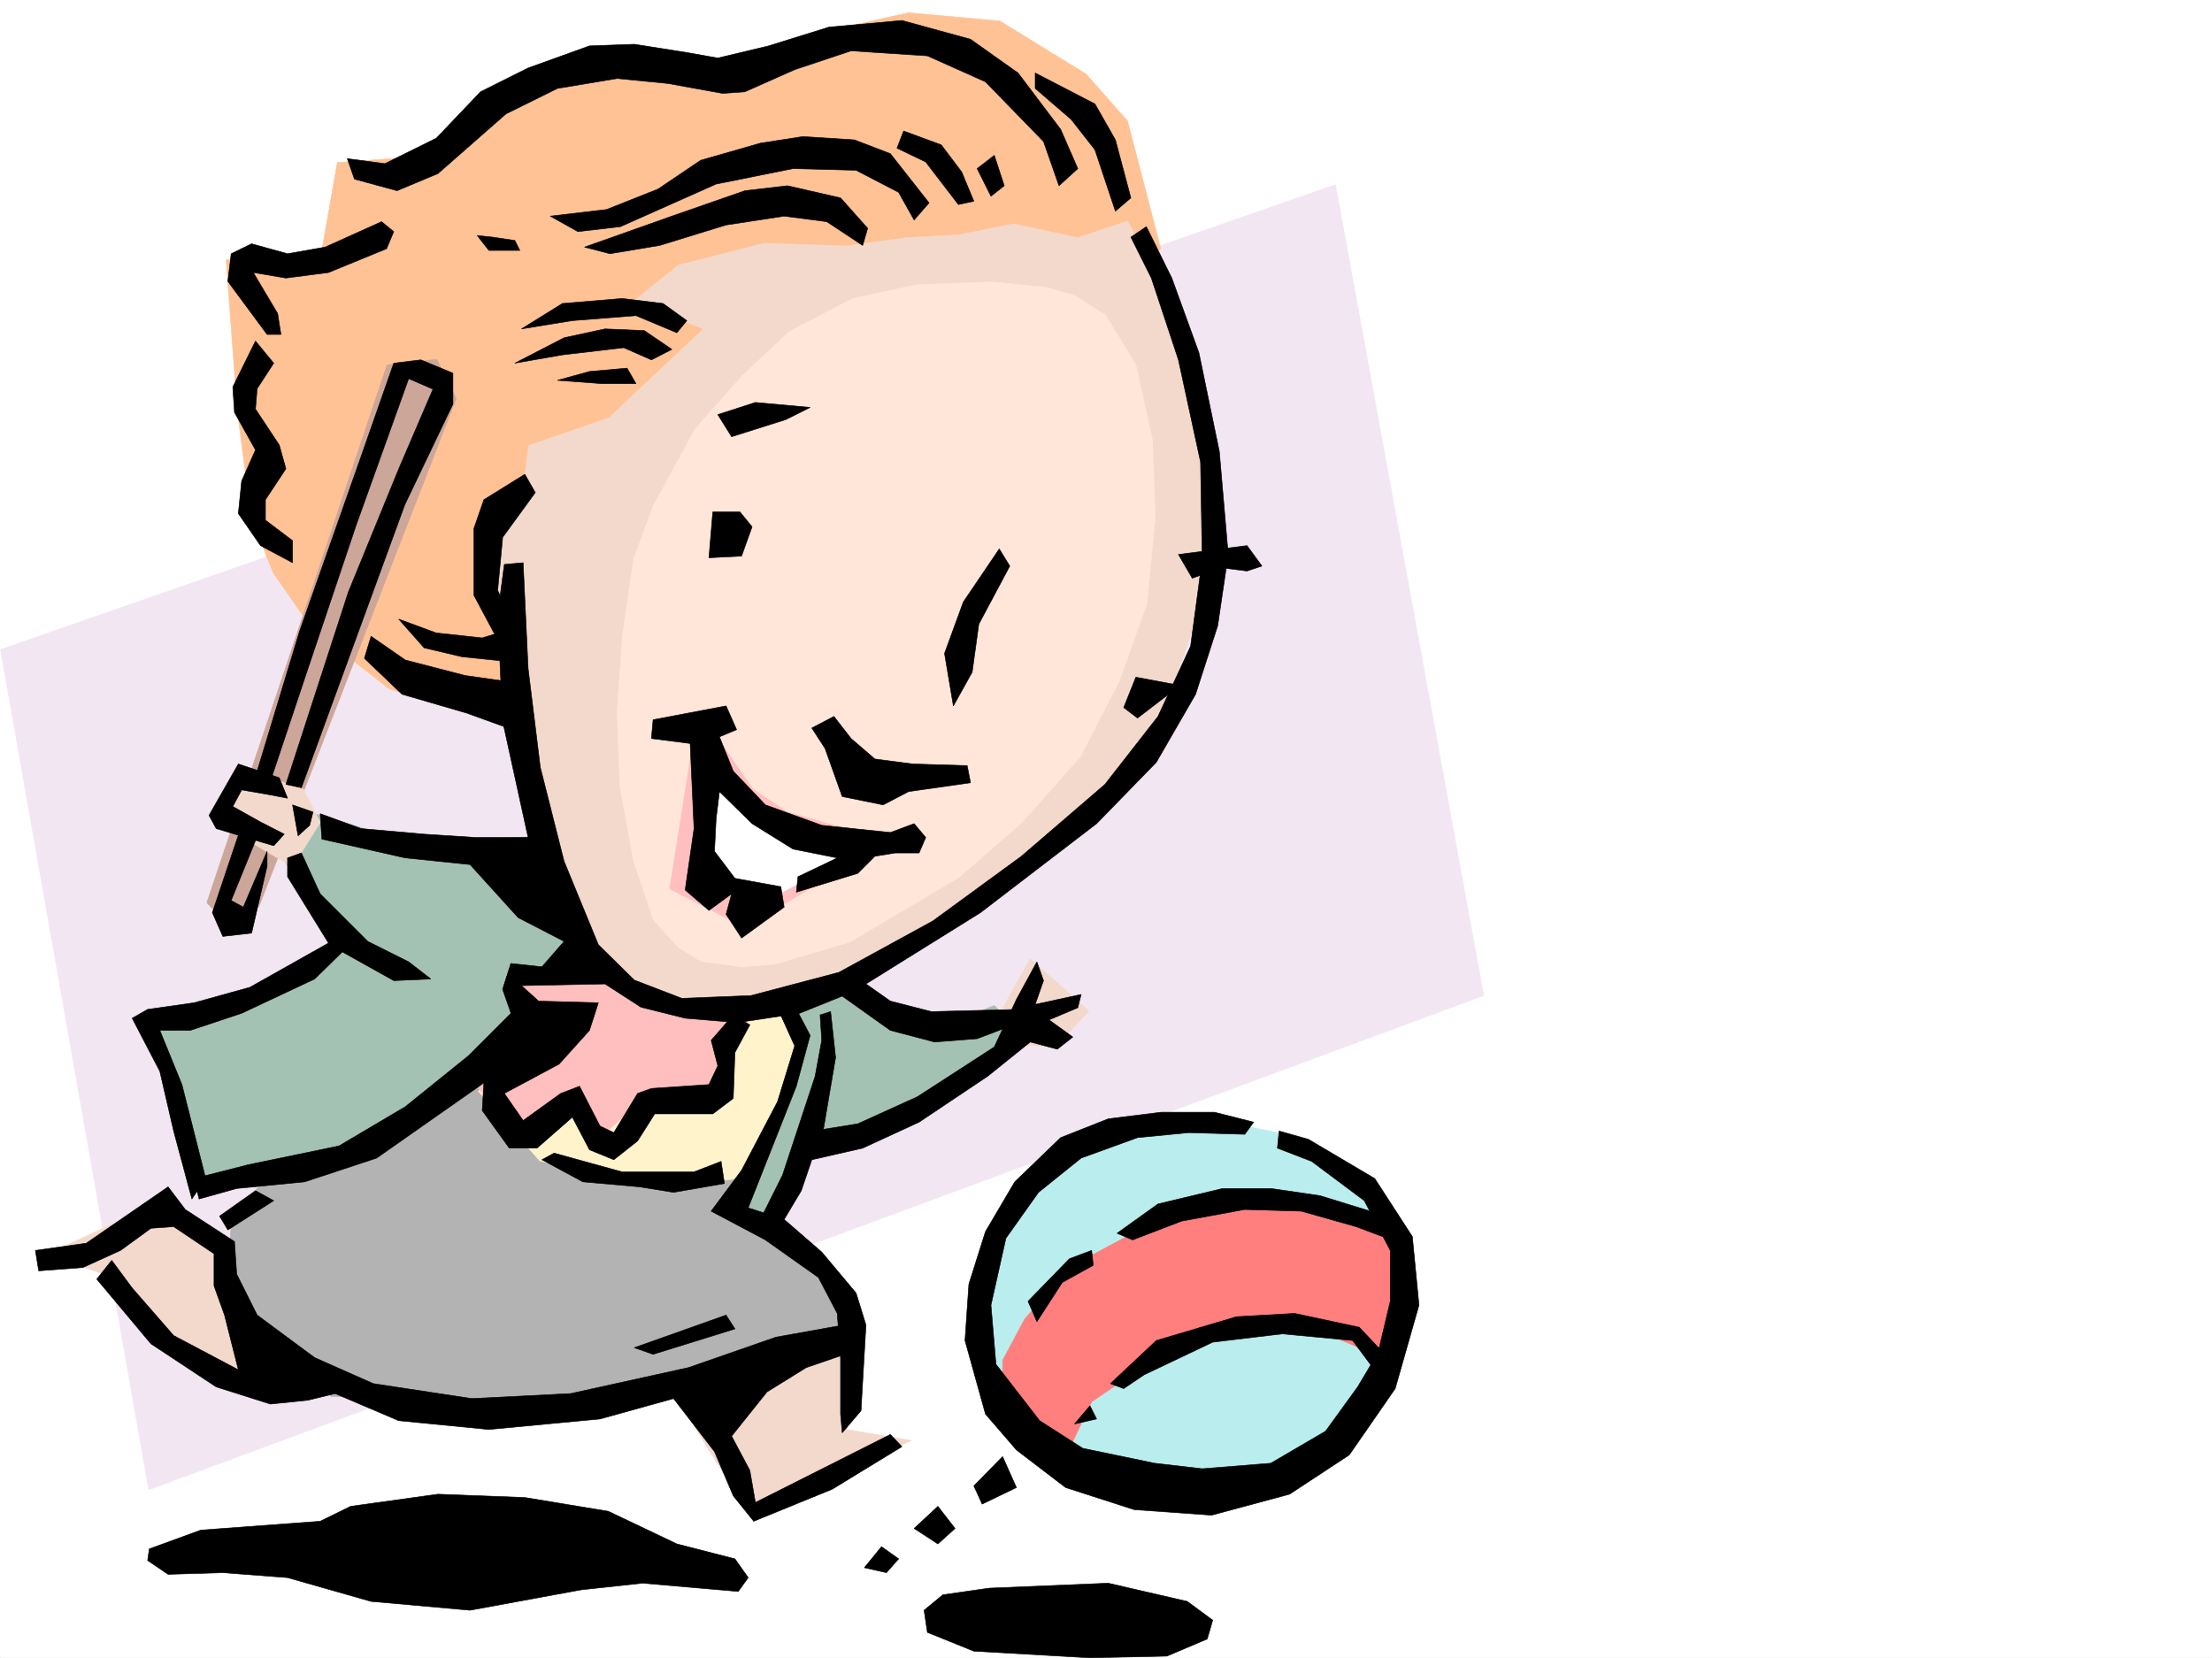 <svg xmlns="http://www.w3.org/2000/svg" width="2997.016" height="2246.668"><rect width="100%" height="100%" fill="#333333" stroke="none"/><defs><clipPath id="a"><path d="M0 0h2997v2244.137H0Zm0 0"/></clipPath></defs><path fill="#fff" d="M0 2246.297h2997.016V0H0Zm0 0"/><g clip-path="url(#a)" transform="translate(0 2.16)"><path fill="#fff" fill-rule="evenodd" stroke="#fff" stroke-linecap="square" stroke-linejoin="bevel" stroke-miterlimit="10" stroke-width=".743" d="M.742 2244.137h2995.531V-2.16H.743Zm0 0"/></g><path fill="#f3e6f3" fill-rule="evenodd" stroke="#f3e6f3" stroke-linecap="square" stroke-linejoin="bevel" stroke-miterlimit="10" stroke-width=".743" d="M.742 880.102 1809.43 250.16l200.82 1098.828-1808.691 669.59Zm0 0"/><path fill="#baeeee" fill-rule="evenodd" stroke="#baeeee" stroke-linecap="square" stroke-linejoin="bevel" stroke-miterlimit="10" stroke-width=".743" d="m1884.387 1644.078-74.957-63.656-74.914-44.965-94.387-19.473-97.398 4.497-93.684 29.992-71.906 67.406-48.72 97.36-3.753 128.093 59.941 112.332 128.13 68.152h138.609l98.144-38.199 74.953-56.148 37.457-59.942 44.965-74.875 3.715-64.437zm0 0"/><path fill="#ff7f7f" fill-rule="evenodd" stroke="#ff7f7f" stroke-linecap="square" stroke-linejoin="bevel" stroke-miterlimit="10" stroke-width=".743" d="m1869.371 1666.559-119.879-37.457h-94.39l-104.903 33.703-98.14 52.433-63.696 71.906-29.949 56.188v52.43l86.879 74.879 33.742-71.164 71.164-48.68 89.93-41.172 79.41-11.258 82.422 11.258 44.965 18.73 18.73 33.704 41.211-74.915-7.508-60.683zm0 0"/><path fill="#ffc294" fill-rule="evenodd" stroke="#ffc294" stroke-linecap="square" stroke-linejoin="bevel" stroke-miterlimit="10" stroke-width=".743" d="m1572.68 337.043-44.965-173.02-56.188-63.652-116.867-71.906-123.637-11.223-86.918 19.473-101.152 33.703-109.402 22.445H824.934l-113.157 29.989-78.672 48.68-71.16 41.171-104.906 7.508-23.223 131.805h-127.39l15.015 203.007 18.73 146.04 29.95 74.917 52.473 75.657 105.648 82.383 188.031 52.433zm0 0"/><path fill="#cca699" fill-rule="evenodd" stroke="#cca699" stroke-linecap="square" stroke-linejoin="bevel" stroke-miterlimit="10" stroke-width=".743" d="M524.488 494.34 280.23 1223.125l37.457 38.203 33.704-34.45 266.742-686.827-26.238-53.176Zm0 0"/><path fill="#f3d9cc" fill-rule="evenodd" stroke="#f3d9cc" stroke-linecap="square" stroke-linejoin="bevel" stroke-miterlimit="10" stroke-width=".743" d="m215.793 1629.102 116.871 82.382 822.703 68.153-7.508 157.3 86.918 14.973-221.773 98.14-101.895-165.546-439.836-18.73-119.882 29.988-135.598-86.137-63.695-79.41-89.93-29.953zm0 0"/><path fill="#b3b3b3" fill-rule="evenodd" stroke="#b3b3b3" stroke-linecap="square" stroke-linejoin="bevel" stroke-miterlimit="10" stroke-width=".743" d="m603.156 1422.379 432.328 165.512-15.011 67.406 93.683 71.164 41.211 79.41-86.176 14.977-158.082 63.656-236.789 18.727-225.53-11.22-119.88-89.89-18.73-98.105 3.754-56.184 131.14-142.324zm0 0"/><path fill="#a3c2b3" fill-rule="evenodd" stroke="#a3c2b3" stroke-linecap="square" stroke-linejoin="bevel" stroke-miterlimit="10" stroke-width=".743" d="m731.29 1133.273-176.853 7.47-150.574-44.927-26.234 59.903 86.918 124.336-161.836 86.136-101.152 14.977 71.164 229.203 172.351-29.95 199.293-128.089 372.39 139.313-37.5 44.964 63.696 41.172 48.719-119.84 150.574-37.46 146.117-116.829-41.21-41.21-56.188 22.48-120.625-33.703-127.387-82.383zm0 0"/><path fill="#fff3cc" fill-rule="evenodd" stroke="#fff3cc" stroke-linecap="square" stroke-linejoin="bevel" stroke-miterlimit="10" stroke-width=".743" d="m1065.438 1362.441 22.48 59.938-71.16 173.02-71.945 7.507-112.375-3.754-101.149-26.238-83.168-94.348 180.563-142.324zm0 0"/><path fill="#ffbfbf" fill-rule="evenodd" stroke="#ffbfbf" stroke-linecap="square" stroke-linejoin="bevel" stroke-miterlimit="10" stroke-width=".743" d="m832.438 1310.008-146.86 18.726 15.719 48.68-53.176 97.398 49.422 53.176 67.45-26.234 44.964 41.21 48.68-41.21 116.91-11.965 29.95-134.816zm0 0"/><path fill="#f3d9cc" fill-rule="evenodd" stroke="#f3d9cc" stroke-linecap="square" stroke-linejoin="bevel" stroke-miterlimit="10" stroke-width=".743" d="m411.332 1069.582-86.137-29.953-37.496 71.164 108.656 63.652 37.461-59.898zm947.082 296.609 37.457-67.406 79.41 71.16-44.965 48.68-64.437-3.754zm225.527-965.457-56.226-101.109-67.406 22.441-86.922-18.726-74.914 14.973-71.203 3.753-79.41 11.262-112.376-3.754-116.906 29.95-59.941 48.68 94.426 37.456-128.13 120.586-108.66 37.457-7.468 59.942-49.461 52.394v86.918l23.226 37.418 21.739 176.773 41.953 198.512 59.941 98.102 56.188 37.457 86.918 7.508 127.386-11.262 112.375-44.926 176.809-105.61 124.379-119.843 86.176-113.113 41.21-116.09 22.485-124.336-15.016-146.04-26.195-131.847zm0 0"/><path fill="#ffe6d9" fill-rule="evenodd" stroke="#ffe6d9" stroke-linecap="square" stroke-linejoin="bevel" stroke-miterlimit="10" stroke-width=".743" d="m1418.352 389.477-74.954-7.47-101.152 3.755-86.879 18.687-86.176 44.965-63.695 59.902-63.695 71.907-56.93 104.863-26.234 71.164-14.977 101.855-7.508 104.868 3.754 101.855 18.73 101.152 26.235 78.63 33.707 37.456 30.73 19.473 56.188 7.469 44.965-3.715 101.152-29.992 146.86-86.88 86.136-74.874 79.45-89.89 52.433-101.856 37.461-104.867 11.219-116.872-3.715-104.867-22.48-101.855-41.211-67.406-41.211-26.2zm0 0"/><path fill="#ffbfbf" fill-rule="evenodd" stroke="#ffbfbf" stroke-linecap="square" stroke-linejoin="bevel" stroke-miterlimit="10" stroke-width=".743" d="m968.04 993.922 52.433 75.66 44.965 29.95 63.69 18.73 56.188 11.257 41.953-3.753-218.019 131.066-101.895-52.434 34.446-217.945zm0 0"/><path fill="#fff" fill-rule="evenodd" stroke="#fff" stroke-linecap="square" stroke-linejoin="bevel" stroke-miterlimit="10" stroke-width=".743" d="m968.04 1047.137 67.444 71.125 74.918 18.726 71.16 7.508-134.855 71.164-67.45-18.73-34.444-41.211zm0 0"/><path fill-rule="evenodd" stroke="#000" stroke-linecap="square" stroke-linejoin="bevel" stroke-miterlimit="10" stroke-width=".743" d="m470.531 214.973 50.946 6.722 69.675-34.445 59.942-62.91 64.436-32.22 83.164-29.953 60.684-2.227 71.2 11.223 41.956 7.465 68.934-16.461 81.68-25.453 98.882-8.992 92.903 25.453 64.437 45.707 57.711 76.402 23.227 53.176-25.497 23.226-20.957-59.94-78.668-80.9-78.668-35.187-103.421-6.765-76.403 25.492-67.445 29.953-29.992 2.226-74.172-13.449-68.934-6.765-80.898 13.488-69.676 34.45-92.156 80.898-55.445 23.222-57.711-15.715zm176.067 104.121 15.757 20.215h41.954l-6.766-13.489-29.95-4.496zm0 0"/><path fill-rule="evenodd" stroke="#000" stroke-linecap="square" stroke-linejoin="bevel" stroke-miterlimit="10" stroke-width=".743" d="m745.52 292.86 76.402-8.993 69.676-27.722 57.71-38.946 80.899-23.222 57.711-8.957 69.676 4.5 48.718 18.687 52.434 66.668-20.215 23.223-20.996-37.457-57.672-29.95-85.433-2.23-104.164 20.957-129.618 57.672-57.671 6.765zm0 0"/><path fill-rule="evenodd" stroke="#000" stroke-linecap="square" stroke-linejoin="bevel" stroke-miterlimit="10" stroke-width=".743" d="m791.969 334.813 118.36-41.954 98.921-34.449 57.672-6.723 71.945 16.461 36.715 41.211-6.766 23.188-48.68-32.18-57.71-7.508-78.668 12.004-89.895 27.684-67.445 11.258zM1224.3 177.516l50.946 18.726 27.723 36.715 16.46 39.688-20.956 4.496-44.223-57.672-38.945-18.73zm122.852 32.961 13.489 41.21-17.985 14.192-18.73-37.418zm55.442-111.594 80.937 41.918 27.723 48.719 20.957 78.628-20.957 17.985-27.723-83.164-32.218-41.172-48.72-41.957zM516.98 300.367l-76.402 34.446-50.984 8.992-48.68-13.489-27.723 13.489-4.496 37.46 53.176 71.903h18.766l-4.496-28.465-33-55.441 44.222 7.508 57.711-7.508 78.672-32.219 9.734-23.188zM346.152 462.125l-30.734 62.168 2.27 34.484 28.464 50.91-18.73 41.954-4.496 44.183 29.992 43.442 43.437 23.222V732.54l-36.714-27.723v-27.722l27.722-41.914-8.992-32.22-32.219-48.679 2.27-27.722 22.441-34.446zm360.383-16.465 55.445-34.445 80.938-6.766 55.445 6.766 32.215 23.226-13.488 16.461-55.442-23.226-86.18 6.765zm0 0"/><path fill-rule="evenodd" stroke="#000" stroke-linecap="square" stroke-linejoin="bevel" stroke-miterlimit="10" stroke-width=".743" d="m697.543 492.113 66.707-34.449 55.441-12.004 53.176 2.23 37.461 25.493-27.723 14.234-37.457-16.5-83.168 9.735zm57.711 23.227 43.441-12.004 50.95-4.496 12.003 20.957h-46.453zm217.281 46.41 50.946-16.46 74.175 6.726-32.965 16.5-73.43 23.222zm-6.765 131.844-5.239 62.172 44.223-2.27 14.23-39.687-16.5-20.215zm388.144 50.168-48.719 71.902-25.453 69.676 11.965 71.164 25.492-45.707 8.996-65.14 41.953-78.673zm242.734 7.504 92.903-12 20.254 27.718-20.254 6.727-35.192-4.457-38.98 14.23zM711.035 642.648l-55.445 34.446-13.488 38.945v90.633l47.972 89.89v-62.167l-15.754-34.45 6.762-71.902 44.184-60.684zm887.883 286.133-59.941-11.222-16.5 41.171 18.726 14.235zm0 0"/><path fill-rule="evenodd" stroke="#000" stroke-linecap="square" stroke-linejoin="bevel" stroke-miterlimit="10" stroke-width=".743" d="m540.207 838.89 50.945 18.731 62.207 6.723 38.946-11.965-2.23 44.183-64.434-6.722-50.95-12.004zm-37.461 23.227 46.453 32.219 80.938 20.957 78.668 11.223v67.406l-76.442-27.684-87.66-25.492-50.95-48.68Zm-154.324 182.754 57.672-190.262 85.433-242.656 41.953-119.84 36.715-4.496 43.442 17.985v41.914l-65.18 136.343-140.098 383.493-20.996-4.497 84.653-260.68 68.933-168.519 45.707-106.351-32.96-14.235-71.165 198.512-65.18 193.973-50.984 152.804zm-21 73.391-39.723 118.355 14.23 32.219 38.985-4.5 20.957-90.633v-20.215l-32.219 75.66-16.46-8.992 37.456-92.16zm68.933-27.684 7.508 41.914 15.719-14.23 4.496-17.95zm486.25-89.89 2.266-25.458 98.887-18.726 14.23 32.18-23.226 9.734 18.73 46.453 43.48 45.707 76.4 27.684 92.94 9.734 32.22-11.965 15.718 18.73-8.992 20.958h-32.219l-27.723 4.496-23.226 23.226-83.164 25.454 2.226-20.957 53.22-25.457-59.942-12-55.446-34.45-44.222-43.441-4.496 36.715-2.227 44.183 27.719 36.676 62.172 11.262 4.496 27.722-57.672 41.915-20.996-32.18 7.504-27.723-30.73 22.446-32.22-27.684 12.004-83.164-5.238-115.348zm0 0"/><path fill-rule="evenodd" stroke="#000" stroke-linecap="square" stroke-linejoin="bevel" stroke-miterlimit="10" stroke-width=".743" d="m389.594 1081.586-11.223-27.723-55.445-18.73-39.723 69.676 9.774 17.949 77.886 23.223 14.274-15.715-32.219-16.504-37.5-20.957 12.004-22.48 38.945 6.76zm740.277-110.852 23.227 29.953 32.218 27.723 50.95 6.723 74.171 2.27 4.497 23.183-83.91 12.004-34.446 17.988-55.484-11.262-23.227-65.14-17.945-27.723zm0 0"/><path fill-rule="evenodd" stroke="#000" stroke-linecap="square" stroke-linejoin="bevel" stroke-miterlimit="10" stroke-width=".743" d="m708.805 762.488 6.726 143.067 16.5 134.074 32.219 127.352 46.45 113.074 48.679 47.937 64.437 24.711 93.684-3.715 119.137-31.472 127.347-69.68 119.883-87.621 113.156-97.36 71.903-92.12 44.222-95.13 15.72-117.613-2.231-131.804-29.989-138.57-36.714-110.848-27.723-55.446 20.996-14.234 34.45 69.68 36.714 101.109 27.723 134.074 12.004 139.313-14.235 96.617-29.988 92.863-53.176 92.16-80.937 83.125-157.34 120.586-155.11 96.613 33 23.227 55.446 14.234 119.879-3.011-2.266 18.726-55.445 21-57.672 4.496-59.941-15.758-65.22-46.414-57.671 23.227-84.652 12.707-70.457-5.98-59.942-14.977-48.68-31.477-113.156 2.27-25.453 5.238 11.223-35.226 41.953 4.496 29.992-34.45-62.211-32.18-65.18-71.901-87.66-8.996-113.117-25.493-2.266-34.445 55.442 20.215 85.433 7.508 69.676 4.496h71.164L681.082 977.46l-6.762-145.297 8.992-67.406Zm0 0"/><path fill-rule="evenodd" stroke="#000" stroke-linecap="square" stroke-linejoin="bevel" stroke-miterlimit="10" stroke-width=".743" d="m1125.375 1370.691 6.766 62.168-16.5 97.36 46.449-7.469 80.937-36.715 104.125-67.41 29.989-64.394 27.722-50.95 8.992 25.453-11.261 32.22 62.21-13.49-4.495 17.985-38.985 16.461 32.219 23.227-20.957 16.5-36.715-9.735-57.71 46.41-92.903 62.169-76.442 35.23-68.894 15.719-14.27 41.953-23.226 38.945 50.945 44.184 46.492 55.441 13.45 43.441-6.727 116.086-25.492 29.954-2.227-25.457v-76.399l-4.496-59.941-25.496-48.68-71.902-50.906-73.43-38.946 41.21-55.445 48.68-92.86 23.262-75.66-20.996-46.449 18.73-11.964 23.227 44.18-18.73 68.894-65.18 164.808 20.957 6.727 25.492-50.95 44.223-134.074 8.953-48.68-2.227-34.445zm-265.996 455.395 124.379-44.18 12 18.727-110.887 34.449zm0 0"/><path fill-rule="evenodd" stroke="#000" stroke-linecap="square" stroke-linejoin="bevel" stroke-miterlimit="10" stroke-width=".743" d="m734.258 1571.43 55.445 29.949 76.442 6.766 46.449 7.468 68.933-11.965-4.496-29.992-36.715 14.235h-97.398l-92.16-25.453zm0 0"/><path fill-rule="evenodd" stroke="#000" stroke-linecap="square" stroke-linejoin="bevel" stroke-miterlimit="10" stroke-width=".743" d="m692.305 1305.512-11.223 35.226 11.223 32.219-57.672 57.672-85.434 68.894-89.89 53.176-122.891 25.457-73.43 18.727 6.723 27.723 50.988-14.235 92.156-8.992 97.399-32.18 145.336-101.894-2.23 37.457 36.714 50.949h37.461l47.934-41.953 23.226 44.183 32.961 13.489 32.219-25.453 23.227-36.715h78.668l27.722-20.961 2.266-62.168 20.215-37.457-22.48-13.488-29.95 34.445 8.992 34.449-12.004 25.492-77.926 5.239-18.73 6.726-32.219 53.176-18.726-8.992-27.723-53.922-25.453 9.738-50.95 36.715-25.491-36.715 74.171-39.687 41.211-45.707 12.004-37.418-80.937-2.27-23.227-20.957v-22.484zm0 0"/><path fill-rule="evenodd" stroke="#000" stroke-linecap="square" stroke-linejoin="bevel" stroke-miterlimit="10" stroke-width=".743" d="m408.36 1155.719 25.456 55.441 64.434 64.399 55.445 27.722 29.989 23.227-50.204 2.226-69.675-38.941-37.496 36.715-98.887 46.449-69.676 23.187h-41.21l29.952 73.43 32.215 127.309-18.726 27.722-24.711-92.12-18.73-80.9-37.458-71.901 20.957-12.004 62.953-8.953 75.657-21 106.43-59.899-55.481-89.89v-25.458zm-110.887 492.113 48.68-34.45 24.71 13.49-62.168 39.687zm0 0"/><path fill-rule="evenodd" stroke="#000" stroke-linecap="square" stroke-linejoin="bevel" stroke-miterlimit="10" stroke-width=".743" d="m47.937 1694.281 68.934-9.734 110.887-76.403 23.226 30.692 66.704 43.441 3.011 44.184 27.723 55.445 77.887 57.672 79.449 35.188 133.37 20.253 134.114-6.761 159.567-35.192 118.394-41.21 104.164-18.731 8.992 35.23-71.945 24.711-53.215 32.961-47.937 59.903 24.71 46.449 7.508 43.441 182.832-92.12 15.72 16.46-94.388 57.672-106.43 43.441-27.722-34.445-25.453-59.902-55.445-71.906-99.664 27.683-150.575 14.234-122.148-11.964-86.18-36.715-36.675 8.992-50.985 5.238-73.39-23.226-88.446-58.414-73.43-87.621 20.254-25.497 27.723 37.461 56.188 64.434 87.66 46.414-18.727-74.133-14.234-39.687v-43.442l-54.7-36.715-30.734 2.231-41.21 29.988-50.946 23.188-59.941 4.496zm154.368 404.449 69.675-25.453 161.836-12.004 41.211-20.214 118.395-16.461 117.613 4.496 113.152 18.691 92.903 44.223 78.668 20.215 17.988 25.453-13.488 18.726-129.617-11.218-83.168 8.992-150.614 27.683-134.113-11.964-113.152-32.22-87.664-6.726-74.172 2.23-27.723-18.73zm992.004-3.007-23.223 28.464 29.95 6.762 16.5-18.726zm76.441-54.664-32.219 29.953 32.219 20.996 23.227-20.996zm48.68-27.723 38.984-39.684 18.727 41.953-46.45 22.442zm-41.953 147.566 62.949-8.996 161.094-6.722 107.132 24.71 34.446 25.454-7.465 25.492-54.703 23.187-104.16 2.27-157.34-8.996-62.91-25.453-4.5-29.989zm178.332-231.433 20.96-24.711 8.993 17.945zm-62.949-166.293 56.187-57.672 29.988-11.223 2.23 20.215-41.956 23.227-34.446 53.175zm120.624-92.121 55.442-39.723 87.664-20.96h65.18l66.703 9.737 89.89 27.723 18.73 36.715-59.94-22.485-74.173-20.957-76.402-2.269-85.434 15.719-66.664 25.496zm-8.996 203.711 62.211-58.414 108.617-32.22 78.672-4.495 87.66 18.73 34.489 36.715-8.996 27.719-34.485-46.45-95.129-8.992-94.43 11.262-92.898 44.18-27.722 18.73zm0 0"/><path fill-rule="evenodd" stroke="#000" stroke-linecap="square" stroke-linejoin="bevel" stroke-miterlimit="10" stroke-width=".743" d="m1698.543 1520.48-53.176-13.449h-71.945l-71.903 8.953-64.437 25.496-62.207 59.899-39.688 67.41-22.484 71.16-5.238 76.403 27.722 99.625 41.954 48.68 66.664 50.948 92.902 29.95 104.906 7.507 105.649-28.464 80.898-53.215 62.207-89.852 32.219-113.117-8.992-92.863-50.95-78.668-89.93-53.176-39.683-11.223-2.27 23.227 46.45 17.945 71.203 53.215 35.227 67.41v68.895l-16.5 69.676-27.72 46.41-43.44 59.941-74.212 43.442-92.902 7.468-64.437-7.468-97.399-20.215-58.453-37.457-59.16-76.403-6.762-80.156 20.254-90.633 44.18-62.168 57.715-46.414 76.398-27.718 69.68-6.766 75.695 2.266zm0 0"/></svg>
